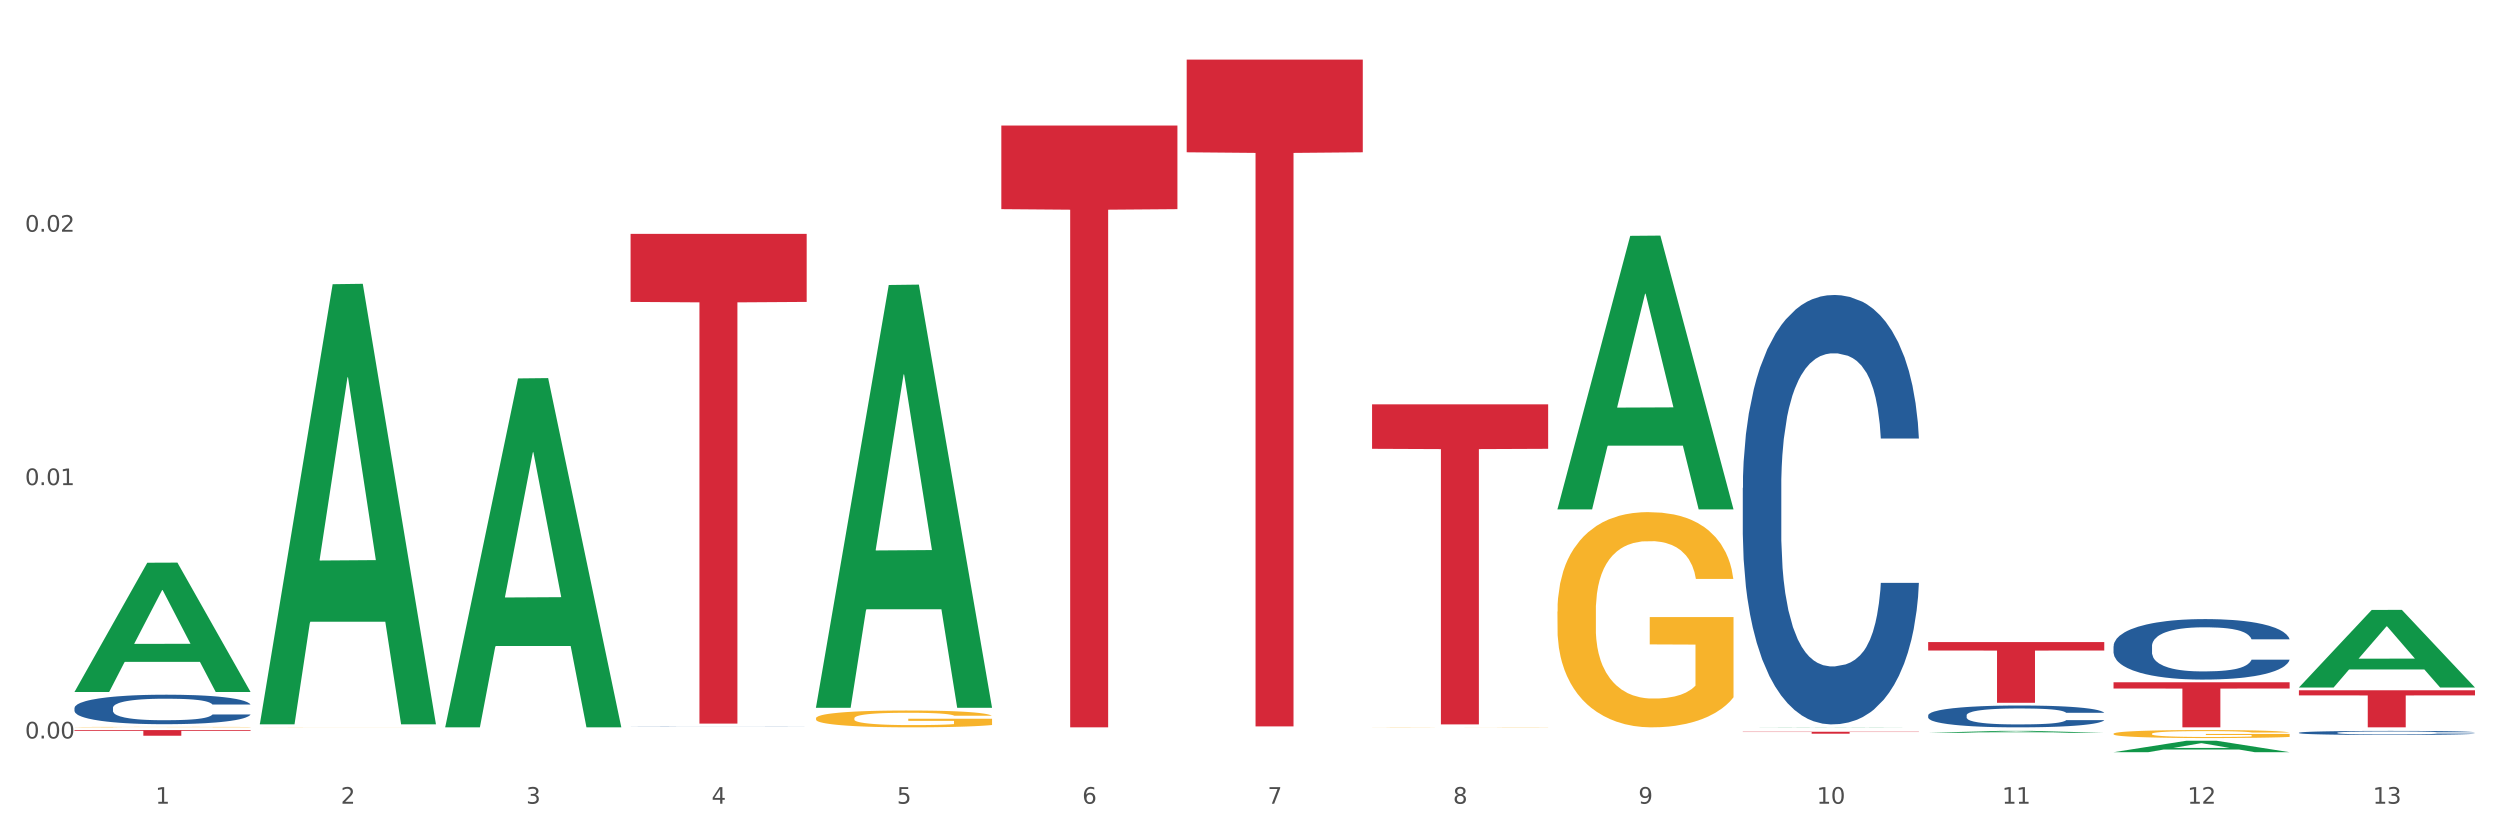 <?xml version="1.0" encoding="utf-8" standalone="no"?>
<!DOCTYPE svg PUBLIC "-//W3C//DTD SVG 1.1//EN"
  "http://www.w3.org/Graphics/SVG/1.1/DTD/svg11.dtd">
<svg xmlns:xlink="http://www.w3.org/1999/xlink" width="1080pt" height="360pt" viewBox="0 0 1080 360" xmlns="http://www.w3.org/2000/svg" version="1.1">
 <rect x="0" y="0" width="1080" height="360" fill="#333333" stroke="none"/>
 <defs>
  <style type="text/css">*{stroke-linejoin: round; stroke-linecap: butt}</style>
 </defs>
 <g id="figure_1">
  <g id="patch_1">
   <path d="M 0 360 
L 1080 360 
L 1080 0 
L 0 0 
z
" style="fill: #ffffff; stroke: #ffffff; stroke-linejoin: miter"/>
  </g>
  <g id="axes_1">
   <g id="matplotlib.axis_1">
    <g id="xtick_1">
     <g id="text_1">
      <!-- 1 -->
      <g style="fill: #4d4d4d" transform="translate(67.159 347.204) scale(0.096 -0.096)">
       <defs>
        <path id="DejaVuSans-31" d="M 794 531 
L 1825 531 
L 1825 4091 
L 703 3866 
L 703 4441 
L 1819 4666 
L 2450 4666 
L 2450 531 
L 3481 531 
L 3481 0 
L 794 0 
L 794 531 
z
" transform="scale(0.016)"/>
       </defs>
       <use xlink:href="#DejaVuSans-31"/>
      </g>
     </g>
    </g>
    <g id="xtick_2">
     <g id="text_2">
      <!-- 2 -->
      <g style="fill: #4d4d4d" transform="translate(147.238 347.204) scale(0.096 -0.096)">
       <defs>
        <path id="DejaVuSans-32" d="M 1228 531 
L 3431 531 
L 3431 0 
L 469 0 
L 469 531 
Q 828 903 1448 1529 
Q 2069 2156 2228 2338 
Q 2531 2678 2651 2914 
Q 2772 3150 2772 3378 
Q 2772 3750 2511 3984 
Q 2250 4219 1831 4219 
Q 1534 4219 1204 4116 
Q 875 4013 500 3803 
L 500 4441 
Q 881 4594 1212 4672 
Q 1544 4750 1819 4750 
Q 2544 4750 2975 4387 
Q 3406 4025 3406 3419 
Q 3406 3131 3298 2873 
Q 3191 2616 2906 2266 
Q 2828 2175 2409 1742 
Q 1991 1309 1228 531 
z
" transform="scale(0.016)"/>
       </defs>
       <use xlink:href="#DejaVuSans-32"/>
      </g>
     </g>
    </g>
    <g id="xtick_3">
     <g id="text_3">
      <!-- 3 -->
      <g style="fill: #4d4d4d" transform="translate(227.317 347.204) scale(0.096 -0.096)">
       <defs>
        <path id="DejaVuSans-33" d="M 2597 2516 
Q 3050 2419 3304 2112 
Q 3559 1806 3559 1356 
Q 3559 666 3084 287 
Q 2609 -91 1734 -91 
Q 1441 -91 1130 -33 
Q 819 25 488 141 
L 488 750 
Q 750 597 1062 519 
Q 1375 441 1716 441 
Q 2309 441 2620 675 
Q 2931 909 2931 1356 
Q 2931 1769 2642 2001 
Q 2353 2234 1838 2234 
L 1294 2234 
L 1294 2753 
L 1863 2753 
Q 2328 2753 2575 2939 
Q 2822 3125 2822 3475 
Q 2822 3834 2567 4026 
Q 2313 4219 1838 4219 
Q 1578 4219 1281 4162 
Q 984 4106 628 3988 
L 628 4550 
Q 988 4650 1302 4700 
Q 1616 4750 1894 4750 
Q 2613 4750 3031 4423 
Q 3450 4097 3450 3541 
Q 3450 3153 3228 2886 
Q 3006 2619 2597 2516 
z
" transform="scale(0.016)"/>
       </defs>
       <use xlink:href="#DejaVuSans-33"/>
      </g>
     </g>
    </g>
    <g id="xtick_4">
     <g id="text_4">
      <!-- 4 -->
      <g style="fill: #4d4d4d" transform="translate(307.396 347.204) scale(0.096 -0.096)">
       <defs>
        <path id="DejaVuSans-34" d="M 2419 4116 
L 825 1625 
L 2419 1625 
L 2419 4116 
z
M 2253 4666 
L 3047 4666 
L 3047 1625 
L 3713 1625 
L 3713 1100 
L 3047 1100 
L 3047 0 
L 2419 0 
L 2419 1100 
L 313 1100 
L 313 1709 
L 2253 4666 
z
" transform="scale(0.016)"/>
       </defs>
       <use xlink:href="#DejaVuSans-34"/>
      </g>
     </g>
    </g>
    <g id="xtick_5">
     <g id="text_5">
      <!-- 5 -->
      <g style="fill: #4d4d4d" transform="translate(387.475 347.204) scale(0.096 -0.096)">
       <defs>
        <path id="DejaVuSans-35" d="M 691 4666 
L 3169 4666 
L 3169 4134 
L 1269 4134 
L 1269 2991 
Q 1406 3038 1543 3061 
Q 1681 3084 1819 3084 
Q 2600 3084 3056 2656 
Q 3513 2228 3513 1497 
Q 3513 744 3044 326 
Q 2575 -91 1722 -91 
Q 1428 -91 1123 -41 
Q 819 9 494 109 
L 494 744 
Q 775 591 1075 516 
Q 1375 441 1709 441 
Q 2250 441 2565 725 
Q 2881 1009 2881 1497 
Q 2881 1984 2565 2268 
Q 2250 2553 1709 2553 
Q 1456 2553 1204 2497 
Q 953 2441 691 2322 
L 691 4666 
z
" transform="scale(0.016)"/>
       </defs>
       <use xlink:href="#DejaVuSans-35"/>
      </g>
     </g>
    </g>
    <g id="xtick_6">
     <g id="text_6">
      <!-- 6 -->
      <g style="fill: #4d4d4d" transform="translate(467.554 347.204) scale(0.096 -0.096)">
       <defs>
        <path id="DejaVuSans-36" d="M 2113 2584 
Q 1688 2584 1439 2293 
Q 1191 2003 1191 1497 
Q 1191 994 1439 701 
Q 1688 409 2113 409 
Q 2538 409 2786 701 
Q 3034 994 3034 1497 
Q 3034 2003 2786 2293 
Q 2538 2584 2113 2584 
z
M 3366 4563 
L 3366 3988 
Q 3128 4100 2886 4159 
Q 2644 4219 2406 4219 
Q 1781 4219 1451 3797 
Q 1122 3375 1075 2522 
Q 1259 2794 1537 2939 
Q 1816 3084 2150 3084 
Q 2853 3084 3261 2657 
Q 3669 2231 3669 1497 
Q 3669 778 3244 343 
Q 2819 -91 2113 -91 
Q 1303 -91 875 529 
Q 447 1150 447 2328 
Q 447 3434 972 4092 
Q 1497 4750 2381 4750 
Q 2619 4750 2861 4703 
Q 3103 4656 3366 4563 
z
" transform="scale(0.016)"/>
       </defs>
       <use xlink:href="#DejaVuSans-36"/>
      </g>
     </g>
    </g>
    <g id="xtick_7">
     <g id="text_7">
      <!-- 7 -->
      <g style="fill: #4d4d4d" transform="translate(547.634 347.204) scale(0.096 -0.096)">
       <defs>
        <path id="DejaVuSans-37" d="M 525 4666 
L 3525 4666 
L 3525 4397 
L 1831 0 
L 1172 0 
L 2766 4134 
L 525 4134 
L 525 4666 
z
" transform="scale(0.016)"/>
       </defs>
       <use xlink:href="#DejaVuSans-37"/>
      </g>
     </g>
    </g>
    <g id="xtick_8">
     <g id="text_8">
      <!-- 8 -->
      <g style="fill: #4d4d4d" transform="translate(627.713 347.204) scale(0.096 -0.096)">
       <defs>
        <path id="DejaVuSans-38" d="M 2034 2216 
Q 1584 2216 1326 1975 
Q 1069 1734 1069 1313 
Q 1069 891 1326 650 
Q 1584 409 2034 409 
Q 2484 409 2743 651 
Q 3003 894 3003 1313 
Q 3003 1734 2745 1975 
Q 2488 2216 2034 2216 
z
M 1403 2484 
Q 997 2584 770 2862 
Q 544 3141 544 3541 
Q 544 4100 942 4425 
Q 1341 4750 2034 4750 
Q 2731 4750 3128 4425 
Q 3525 4100 3525 3541 
Q 3525 3141 3298 2862 
Q 3072 2584 2669 2484 
Q 3125 2378 3379 2068 
Q 3634 1759 3634 1313 
Q 3634 634 3220 271 
Q 2806 -91 2034 -91 
Q 1263 -91 848 271 
Q 434 634 434 1313 
Q 434 1759 690 2068 
Q 947 2378 1403 2484 
z
M 1172 3481 
Q 1172 3119 1398 2916 
Q 1625 2713 2034 2713 
Q 2441 2713 2670 2916 
Q 2900 3119 2900 3481 
Q 2900 3844 2670 4047 
Q 2441 4250 2034 4250 
Q 1625 4250 1398 4047 
Q 1172 3844 1172 3481 
z
" transform="scale(0.016)"/>
       </defs>
       <use xlink:href="#DejaVuSans-38"/>
      </g>
     </g>
    </g>
    <g id="xtick_9">
     <g id="text_9">
      <!-- 9 -->
      <g style="fill: #4d4d4d" transform="translate(707.792 347.204) scale(0.096 -0.096)">
       <defs>
        <path id="DejaVuSans-39" d="M 703 97 
L 703 672 
Q 941 559 1184 500 
Q 1428 441 1663 441 
Q 2288 441 2617 861 
Q 2947 1281 2994 2138 
Q 2813 1869 2534 1725 
Q 2256 1581 1919 1581 
Q 1219 1581 811 2004 
Q 403 2428 403 3163 
Q 403 3881 828 4315 
Q 1253 4750 1959 4750 
Q 2769 4750 3195 4129 
Q 3622 3509 3622 2328 
Q 3622 1225 3098 567 
Q 2575 -91 1691 -91 
Q 1453 -91 1209 -44 
Q 966 3 703 97 
z
M 1959 2075 
Q 2384 2075 2632 2365 
Q 2881 2656 2881 3163 
Q 2881 3666 2632 3958 
Q 2384 4250 1959 4250 
Q 1534 4250 1286 3958 
Q 1038 3666 1038 3163 
Q 1038 2656 1286 2365 
Q 1534 2075 1959 2075 
z
" transform="scale(0.016)"/>
       </defs>
       <use xlink:href="#DejaVuSans-39"/>
      </g>
     </g>
    </g>
    <g id="xtick_10">
     <g id="text_10">
      <!-- 10 -->
      <g style="fill: #4d4d4d" transform="translate(784.817 347.204) scale(0.096 -0.096)">
       <defs>
        <path id="DejaVuSans-30" d="M 2034 4250 
Q 1547 4250 1301 3770 
Q 1056 3291 1056 2328 
Q 1056 1369 1301 889 
Q 1547 409 2034 409 
Q 2525 409 2770 889 
Q 3016 1369 3016 2328 
Q 3016 3291 2770 3770 
Q 2525 4250 2034 4250 
z
M 2034 4750 
Q 2819 4750 3233 4129 
Q 3647 3509 3647 2328 
Q 3647 1150 3233 529 
Q 2819 -91 2034 -91 
Q 1250 -91 836 529 
Q 422 1150 422 2328 
Q 422 3509 836 4129 
Q 1250 4750 2034 4750 
z
" transform="scale(0.016)"/>
       </defs>
       <use xlink:href="#DejaVuSans-31"/>
       <use xlink:href="#DejaVuSans-30" transform="translate(63.623 0)"/>
      </g>
     </g>
    </g>
    <g id="xtick_11">
     <g id="text_11">
      <!-- 11 -->
      <g style="fill: #4d4d4d" transform="translate(864.896 347.204) scale(0.096 -0.096)">
       <use xlink:href="#DejaVuSans-31"/>
       <use xlink:href="#DejaVuSans-31" transform="translate(63.623 0)"/>
      </g>
     </g>
    </g>
    <g id="xtick_12">
     <g id="text_12">
      <!-- 12 -->
      <g style="fill: #4d4d4d" transform="translate(944.975 347.204) scale(0.096 -0.096)">
       <use xlink:href="#DejaVuSans-31"/>
       <use xlink:href="#DejaVuSans-32" transform="translate(63.623 0)"/>
      </g>
     </g>
    </g>
    <g id="xtick_13">
     <g id="text_13">
      <!-- 13 -->
      <g style="fill: #4d4d4d" transform="translate(1025.054 347.204) scale(0.096 -0.096)">
       <use xlink:href="#DejaVuSans-31"/>
       <use xlink:href="#DejaVuSans-33" transform="translate(63.623 0)"/>
      </g>
     </g>
    </g>
    <g id="xtick_14"/>
    <g id="xtick_15"/>
    <g id="xtick_16"/>
    <g id="xtick_17"/>
    <g id="xtick_18"/>
    <g id="xtick_19"/>
    <g id="xtick_20"/>
    <g id="xtick_21"/>
    <g id="xtick_22"/>
    <g id="xtick_23"/>
    <g id="xtick_24"/>
    <g id="xtick_25"/>
   </g>
   <g id="matplotlib.axis_2">
    <g id="ytick_1">
     <g id="text_14">
      <!-- 0.00 -->
      <g style="fill: #4d4d4d" transform="translate(10.8 319.025) scale(0.096 -0.096)">
       <defs>
        <path id="DejaVuSans-2e" d="M 684 794 
L 1344 794 
L 1344 0 
L 684 0 
L 684 794 
z
" transform="scale(0.016)"/>
       </defs>
       <use xlink:href="#DejaVuSans-30"/>
       <use xlink:href="#DejaVuSans-2e" transform="translate(63.623 0)"/>
       <use xlink:href="#DejaVuSans-30" transform="translate(95.41 0)"/>
       <use xlink:href="#DejaVuSans-30" transform="translate(159.033 0)"/>
      </g>
     </g>
    </g>
    <g id="ytick_2">
     <g id="text_15">
      <!-- 0.01 -->
      <g style="fill: #4d4d4d" transform="translate(10.8 209.564) scale(0.096 -0.096)">
       <use xlink:href="#DejaVuSans-30"/>
       <use xlink:href="#DejaVuSans-2e" transform="translate(63.623 0)"/>
       <use xlink:href="#DejaVuSans-30" transform="translate(95.41 0)"/>
       <use xlink:href="#DejaVuSans-31" transform="translate(159.033 0)"/>
      </g>
     </g>
    </g>
    <g id="ytick_3">
     <g id="text_16">
      <!-- 0.02 -->
      <g style="fill: #4d4d4d" transform="translate(10.8 100.104) scale(0.096 -0.096)">
       <use xlink:href="#DejaVuSans-30"/>
       <use xlink:href="#DejaVuSans-2e" transform="translate(63.623 0)"/>
       <use xlink:href="#DejaVuSans-30" transform="translate(95.41 0)"/>
       <use xlink:href="#DejaVuSans-32" transform="translate(159.033 0)"/>
      </g>
     </g>
    </g>
    <g id="ytick_4"/>
    <g id="ytick_5"/>
    <g id="ytick_6"/>
   </g>
   <g id="PolyCollection_1">
    <path d="M 32.175 298.846 
L 32.253 298.793 
L 63.625 243.099 
L 76.644 243.046 
L 108.25 298.951 
L 93.192 298.951 
L 86.369 285.933 
L 53.978 285.933 
L 53.743 286.143 
L 47.155 298.951 
L 32.175 298.951 
L 32.175 298.846 
L 58.056 278.164 
L 82.291 278.111 
L 70.291 254.962 
L 70.134 254.857 
L 69.977 255.015 
L 57.978 278.111 
L 58.056 278.164 
L 32.175 298.846 
z
" clip-path="url(#pe4ccf225f9)" style="fill: #109648"/>
    <path d="M 592.729 314.132 
L 592.819 314.132 
L 592.819 314.129 
L 592.999 314.127 
L 593.897 314.121 
L 595.244 314.115 
L 596.232 314.113 
L 597.22 314.111 
L 598.388 314.108 
L 599.825 314.106 
L 602.429 314.103 
L 604.046 314.101 
L 606.022 314.099 
L 609.615 314.097 
L 612.219 314.095 
L 614.914 314.094 
L 619.315 314.092 
L 622.189 314.092 
L 625.243 314.091 
L 628.925 314.091 
L 631.71 314.091 
L 637.817 314.091 
L 643.027 314.092 
L 645.542 314.092 
L 648.775 314.093 
L 650.482 314.094 
L 653.266 314.095 
L 656.14 314.097 
L 658.116 314.098 
L 661.08 314.101 
L 663.325 314.104 
L 665.391 314.108 
L 666.469 314.11 
L 667.277 314.112 
L 667.996 314.115 
L 668.714 314.119 
L 652.547 314.119 
L 651.919 314.116 
L 650.931 314.113 
L 649.494 314.11 
L 648.236 314.109 
L 646.08 314.107 
L 644.105 314.105 
L 642.039 314.104 
L 639.524 314.104 
L 637.548 314.103 
L 634.764 314.103 
L 629.285 314.103 
L 625.602 314.104 
L 623.087 314.104 
L 621.471 314.105 
L 620.033 314.106 
L 618.417 314.107 
L 616.531 314.109 
L 615.183 314.11 
L 613.836 314.112 
L 612.758 314.114 
L 611.77 314.117 
L 610.962 314.119 
L 610.333 314.122 
L 609.794 314.125 
L 609.345 314.13 
L 609.345 314.141 
L 609.525 314.144 
L 609.974 314.147 
L 610.513 314.15 
L 611.411 314.153 
L 612.219 314.155 
L 613.746 314.158 
L 615.453 314.16 
L 616.8 314.162 
L 618.147 314.163 
L 620.483 314.165 
L 623.087 314.166 
L 625.333 314.167 
L 628.386 314.168 
L 630.452 314.168 
L 632.249 314.168 
L 636.65 314.168 
L 639.793 314.168 
L 643.296 314.168 
L 645.991 314.167 
L 648.236 314.166 
L 650.751 314.164 
L 652.368 314.163 
L 652.368 314.146 
L 632.608 314.146 
L 632.608 314.135 
L 668.804 314.135 
L 668.804 314.168 
L 667.277 314.17 
L 665.571 314.171 
L 663.774 314.173 
L 661.08 314.174 
L 657.847 314.176 
L 654.972 314.177 
L 651.919 314.178 
L 648.326 314.179 
L 643.655 314.18 
L 640.781 314.18 
L 637.189 314.18 
L 632.967 314.18 
L 629.285 314.18 
L 625.692 314.18 
L 621.92 314.179 
L 618.237 314.178 
L 615.453 314.177 
L 612.668 314.176 
L 609.705 314.174 
L 607.369 314.172 
L 605.573 314.171 
L 603.597 314.169 
L 601.441 314.167 
L 599.825 314.164 
L 598.388 314.162 
L 596.861 314.159 
L 595.783 314.157 
L 594.705 314.153 
L 594.076 314.151 
L 593.358 314.147 
L 592.819 314.142 
L 592.729 314.132 
z
" clip-path="url(#pe4ccf225f9)" style="fill: #f7b32b"/>
    <path d="M 913.046 316.979 
L 913.135 316.975 
L 913.135 316.862 
L 913.315 316.763 
L 914.213 316.526 
L 915.561 316.33 
L 916.549 316.226 
L 917.537 316.14 
L 918.704 316.055 
L 920.141 315.966 
L 922.746 315.836 
L 924.363 315.77 
L 926.339 315.7 
L 929.931 315.599 
L 932.536 315.542 
L 935.231 315.495 
L 939.632 315.438 
L 942.506 315.412 
L 945.559 315.393 
L 949.242 315.381 
L 952.026 315.378 
L 958.134 315.387 
L 963.343 315.415 
L 965.858 315.438 
L 969.092 315.476 
L 970.798 315.501 
L 973.582 315.552 
L 976.457 315.618 
L 978.433 315.675 
L 981.397 315.783 
L 983.642 315.89 
L 985.708 316.023 
L 986.786 316.115 
L 987.594 316.2 
L 988.312 316.298 
L 989.031 316.453 
L 972.864 316.453 
L 972.235 316.343 
L 971.247 316.238 
L 969.81 316.137 
L 968.553 316.074 
L 966.397 315.995 
L 964.421 315.944 
L 962.355 315.906 
L 959.84 315.874 
L 957.864 315.858 
L 955.08 315.846 
L 949.601 315.849 
L 945.919 315.874 
L 943.404 315.906 
L 941.787 315.934 
L 940.35 315.966 
L 938.733 316.01 
L 936.847 316.077 
L 935.5 316.137 
L 934.153 316.213 
L 933.075 316.289 
L 932.087 316.377 
L 931.279 316.472 
L 930.65 316.57 
L 930.111 316.691 
L 929.662 316.89 
L 929.662 317.324 
L 929.841 317.422 
L 930.291 317.551 
L 930.829 317.649 
L 931.728 317.767 
L 932.536 317.846 
L 934.063 317.96 
L 935.769 318.054 
L 937.117 318.115 
L 938.464 318.165 
L 940.799 318.235 
L 943.404 318.292 
L 945.649 318.327 
L 948.703 318.358 
L 950.769 318.371 
L 952.565 318.377 
L 956.966 318.377 
L 960.11 318.368 
L 963.613 318.346 
L 966.307 318.317 
L 968.553 318.282 
L 971.068 318.225 
L 972.684 318.172 
L 972.684 317.51 
L 952.925 317.507 
L 952.925 317.067 
L 989.121 317.067 
L 989.121 318.358 
L 987.594 318.425 
L 985.887 318.485 
L 984.091 318.539 
L 981.397 318.605 
L 978.163 318.668 
L 975.289 318.713 
L 972.235 318.751 
L 968.643 318.785 
L 963.972 318.817 
L 961.098 318.83 
L 957.505 318.839 
L 953.284 318.842 
L 949.601 318.836 
L 946.009 318.82 
L 942.236 318.792 
L 938.554 318.751 
L 935.769 318.709 
L 932.985 318.659 
L 930.021 318.592 
L 927.686 318.529 
L 925.89 318.472 
L 923.914 318.399 
L 921.758 318.304 
L 920.141 318.219 
L 918.704 318.13 
L 917.177 318.017 
L 916.099 317.918 
L 915.022 317.795 
L 914.393 317.703 
L 913.674 317.561 
L 913.135 317.362 
L 913.046 316.979 
z
" clip-path="url(#pe4ccf225f9)" style="fill: #f7b32b"/>
    <path d="M 993.125 298.186 
L 1069.2 298.186 
L 1069.2 300.414 
L 1039.275 300.429 
L 1039.275 314.219 
L 1022.87 314.219 
L 1022.87 300.429 
L 993.125 300.414 
L 993.125 298.201 
L 993.125 298.186 
z
" clip-path="url(#pe4ccf225f9)" style="fill: #d62839"/>
    <path d="M 913.046 294.739 
L 989.121 294.739 
L 989.121 297.446 
L 959.196 297.465 
L 959.196 314.219 
L 942.791 314.219 
L 942.791 297.465 
L 913.046 297.446 
L 913.046 294.758 
L 913.046 294.739 
z
" clip-path="url(#pe4ccf225f9)" style="fill: #d62839"/>
    <path d="M 832.967 277.377 
L 909.042 277.377 
L 909.042 281.024 
L 879.116 281.049 
L 879.116 303.62 
L 862.712 303.62 
L 862.712 281.049 
L 832.967 281.024 
L 832.967 277.402 
L 832.967 277.377 
z
" clip-path="url(#pe4ccf225f9)" style="fill: #d62839"/>
    <path d="M 752.887 316.116 
L 828.963 316.116 
L 828.963 316.234 
L 799.037 316.234 
L 799.037 316.96 
L 782.632 316.96 
L 782.632 316.234 
L 752.887 316.234 
L 752.887 316.117 
L 752.887 316.116 
z
" clip-path="url(#pe4ccf225f9)" style="fill: #d62839"/>
    <path d="M 592.729 174.672 
L 668.804 174.672 
L 668.804 193.885 
L 638.879 194.015 
L 638.879 312.932 
L 622.474 312.932 
L 622.474 194.015 
L 592.729 193.885 
L 592.729 174.801 
L 592.729 174.672 
z
" clip-path="url(#pe4ccf225f9)" style="fill: #d62839"/>
    <path d="M 512.65 25.759 
L 588.725 25.759 
L 588.725 65.788 
L 558.8 66.059 
L 558.8 313.806 
L 542.395 313.806 
L 542.395 66.059 
L 512.65 65.788 
L 512.65 26.03 
L 512.65 25.759 
z
" clip-path="url(#pe4ccf225f9)" style="fill: #d62839"/>
    <path d="M 352.492 310.301 
L 352.581 310.294 
L 352.581 310.055 
L 352.761 309.849 
L 353.659 309.35 
L 355.006 308.937 
L 355.994 308.718 
L 356.982 308.538 
L 358.15 308.358 
L 359.587 308.172 
L 362.192 307.899 
L 363.809 307.76 
L 365.785 307.613 
L 369.377 307.401 
L 371.982 307.281 
L 374.676 307.181 
L 379.078 307.061 
L 381.952 307.008 
L 385.005 306.968 
L 388.688 306.942 
L 391.472 306.935 
L 397.58 306.955 
L 402.789 307.015 
L 405.304 307.061 
L 408.538 307.141 
L 410.244 307.194 
L 413.028 307.301 
L 415.903 307.44 
L 417.879 307.56 
L 420.843 307.786 
L 423.088 308.013 
L 425.154 308.292 
L 426.232 308.485 
L 427.04 308.664 
L 427.758 308.871 
L 428.477 309.197 
L 412.31 309.197 
L 411.681 308.964 
L 410.693 308.744 
L 409.256 308.531 
L 407.999 308.398 
L 405.843 308.232 
L 403.867 308.126 
L 401.801 308.046 
L 399.286 307.979 
L 397.31 307.946 
L 394.526 307.919 
L 389.047 307.926 
L 385.365 307.979 
L 382.85 308.046 
L 381.233 308.106 
L 379.796 308.172 
L 378.179 308.265 
L 376.293 308.405 
L 374.946 308.531 
L 373.599 308.691 
L 372.521 308.851 
L 371.533 309.037 
L 370.724 309.237 
L 370.096 309.443 
L 369.557 309.696 
L 369.108 310.115 
L 369.108 311.026 
L 369.287 311.232 
L 369.737 311.505 
L 370.275 311.711 
L 371.174 311.957 
L 371.982 312.124 
L 373.509 312.363 
L 375.215 312.563 
L 376.563 312.689 
L 377.91 312.795 
L 380.245 312.942 
L 382.85 313.062 
L 385.095 313.135 
L 388.149 313.201 
L 390.215 313.228 
L 392.011 313.241 
L 396.412 313.241 
L 399.556 313.221 
L 403.059 313.175 
L 405.753 313.115 
L 407.999 313.042 
L 410.514 312.922 
L 412.13 312.809 
L 412.13 311.418 
L 392.37 311.412 
L 392.37 310.487 
L 428.567 310.487 
L 428.567 313.201 
L 427.04 313.341 
L 425.333 313.467 
L 423.537 313.58 
L 420.843 313.72 
L 417.609 313.853 
L 414.735 313.946 
L 411.681 314.026 
L 408.088 314.099 
L 403.418 314.166 
L 400.544 314.192 
L 396.951 314.212 
L 392.73 314.219 
L 389.047 314.206 
L 385.455 314.172 
L 381.682 314.113 
L 378 314.026 
L 375.215 313.94 
L 372.431 313.833 
L 369.467 313.694 
L 367.132 313.56 
L 365.335 313.441 
L 363.359 313.288 
L 361.204 313.088 
L 359.587 312.909 
L 358.15 312.722 
L 356.623 312.483 
L 355.545 312.277 
L 354.468 312.017 
L 353.839 311.824 
L 353.12 311.525 
L 352.581 311.106 
L 352.492 310.301 
z
" clip-path="url(#pe4ccf225f9)" style="fill: #f7b32b"/>
    <path d="M 432.571 54.219 
L 508.646 54.219 
L 508.646 90.351 
L 478.721 90.595 
L 478.721 314.219 
L 462.316 314.219 
L 462.316 90.595 
L 432.571 90.351 
L 432.571 54.464 
L 432.571 54.219 
z
" clip-path="url(#pe4ccf225f9)" style="fill: #d62839"/>
    <path d="M 32.175 315.378 
L 108.25 315.378 
L 108.25 315.721 
L 78.325 315.723 
L 78.325 317.847 
L 61.92 317.847 
L 61.92 315.723 
L 32.175 315.721 
L 32.175 315.38 
L 32.175 315.378 
z
" clip-path="url(#pe4ccf225f9)" style="fill: #d62839"/>
    <path d="M 32.175 305.837 
L 32.265 305.826 
L 32.265 305.5 
L 32.535 305.057 
L 33.524 304.242 
L 34.783 303.625 
L 36.941 302.903 
L 38.11 302.601 
L 39.639 302.263 
L 42.786 301.716 
L 46.383 301.25 
L 48.901 300.994 
L 50.789 300.831 
L 55.016 300.54 
L 57.443 300.412 
L 59.961 300.307 
L 62.119 300.237 
L 65.716 300.156 
L 68.594 300.121 
L 71.921 300.109 
L 74.709 300.121 
L 78.396 300.167 
L 83.791 300.307 
L 85.859 300.389 
L 88.647 300.528 
L 91.524 300.715 
L 93.862 300.901 
L 96.56 301.169 
L 99.348 301.518 
L 102.045 301.96 
L 103.934 302.368 
L 105.463 302.799 
L 106.811 303.323 
L 107.801 303.893 
L 108.25 304.37 
L 91.794 304.37 
L 91.345 303.94 
L 90.445 303.474 
L 89.546 303.16 
L 88.557 302.903 
L 87.028 302.612 
L 85.679 302.426 
L 83.431 302.205 
L 81.363 302.065 
L 79.655 301.984 
L 77.586 301.914 
L 73.18 301.844 
L 70.033 301.844 
L 68.054 301.867 
L 65.627 301.926 
L 63.558 302.007 
L 61.13 302.147 
L 59.242 302.298 
L 57.354 302.496 
L 56.274 302.636 
L 54.656 302.892 
L 53.577 303.101 
L 52.138 303.462 
L 51.329 303.718 
L 49.89 304.382 
L 49.26 304.871 
L 48.991 305.209 
L 48.811 305.581 
L 48.811 307.398 
L 49.35 308.213 
L 49.8 308.562 
L 50.519 308.958 
L 51.868 309.47 
L 53.847 309.971 
L 55.915 310.331 
L 57.623 310.553 
L 59.242 310.716 
L 60.861 310.844 
L 62.839 310.96 
L 64.457 311.03 
L 66.885 311.1 
L 69.763 311.135 
L 72.011 311.135 
L 76.597 311.077 
L 78.665 311.018 
L 80.644 310.937 
L 82.802 310.809 
L 84.51 310.669 
L 85.5 310.564 
L 87.118 310.343 
L 88.377 310.11 
L 89.456 309.842 
L 90.176 309.61 
L 90.985 309.26 
L 91.614 308.864 
L 91.794 308.655 
L 108.25 308.655 
L 107.89 309.074 
L 107.261 309.482 
L 106.002 310.029 
L 105.013 310.343 
L 103.484 310.727 
L 101.866 311.053 
L 99.618 311.414 
L 97.549 311.682 
L 95.391 311.915 
L 93.053 312.124 
L 88.827 312.415 
L 87.298 312.497 
L 84.061 312.637 
L 81.543 312.718 
L 77.856 312.8 
L 74.079 312.846 
L 70.123 312.858 
L 66.616 312.835 
L 62.749 312.765 
L 60.321 312.695 
L 57.623 312.59 
L 54.476 312.427 
L 51.509 312.229 
L 48.721 311.996 
L 46.113 311.729 
L 43.685 311.426 
L 40.538 310.925 
L 38.2 310.436 
L 36.491 309.982 
L 35.322 309.598 
L 34.153 309.109 
L 33.524 308.771 
L 32.535 307.956 
L 32.175 307.2 
L 32.175 305.837 
z
" clip-path="url(#pe4ccf225f9)" style="fill: #255c99"/>
    <path d="M 32.175 314.11 
L 32.265 314.11 
L 32.265 314.103 
L 32.444 314.097 
L 33.343 314.084 
L 34.69 314.072 
L 35.678 314.066 
L 36.666 314.061 
L 37.833 314.056 
L 39.271 314.051 
L 41.875 314.043 
L 43.492 314.039 
L 45.468 314.035 
L 49.061 314.029 
L 51.665 314.026 
L 54.36 314.023 
L 58.761 314.02 
L 61.635 314.018 
L 64.689 314.017 
L 68.371 314.017 
L 71.156 314.016 
L 77.263 314.017 
L 82.473 314.019 
L 84.988 314.02 
L 88.221 314.022 
L 89.927 314.024 
L 92.712 314.027 
L 95.586 314.03 
L 97.562 314.034 
L 100.526 314.04 
L 102.771 314.046 
L 104.837 314.054 
L 105.915 314.059 
L 106.723 314.064 
L 107.442 314.07 
L 108.16 314.079 
L 91.993 314.079 
L 91.365 314.073 
L 90.377 314.067 
L 88.939 314.061 
L 87.682 314.057 
L 85.526 314.052 
L 83.55 314.05 
L 81.485 314.047 
L 78.97 314.045 
L 76.994 314.045 
L 74.209 314.044 
L 68.731 314.044 
L 65.048 314.045 
L 62.533 314.047 
L 60.917 314.049 
L 59.479 314.051 
L 57.863 314.053 
L 55.977 314.057 
L 54.629 314.061 
L 53.282 314.065 
L 52.204 314.07 
L 51.216 314.075 
L 50.408 314.08 
L 49.779 314.086 
L 49.24 314.093 
L 48.791 314.105 
L 48.791 314.13 
L 48.971 314.136 
L 49.42 314.144 
L 49.959 314.149 
L 50.857 314.156 
L 51.665 314.161 
L 53.192 314.167 
L 54.899 314.173 
L 56.246 314.176 
L 57.593 314.179 
L 59.929 314.184 
L 62.533 314.187 
L 64.779 314.189 
L 67.832 314.191 
L 69.898 314.191 
L 71.695 314.192 
L 76.096 314.192 
L 79.239 314.191 
L 82.742 314.19 
L 85.437 314.188 
L 87.682 314.186 
L 90.197 314.183 
L 91.814 314.18 
L 91.814 314.141 
L 72.054 314.141 
L 72.054 314.115 
L 108.25 314.115 
L 108.25 314.191 
L 106.723 314.195 
L 105.017 314.198 
L 103.22 314.201 
L 100.526 314.205 
L 97.292 314.209 
L 94.418 314.211 
L 91.365 314.214 
L 87.772 314.216 
L 83.101 314.218 
L 80.227 314.218 
L 76.635 314.219 
L 72.413 314.219 
L 68.731 314.219 
L 65.138 314.218 
L 61.366 314.216 
L 57.683 314.214 
L 54.899 314.211 
L 52.114 314.208 
L 49.15 314.204 
L 46.815 314.201 
L 45.019 314.197 
L 43.043 314.193 
L 40.887 314.188 
L 39.271 314.183 
L 37.833 314.177 
L 36.307 314.171 
L 35.229 314.165 
L 34.151 314.158 
L 33.522 314.152 
L 32.804 314.144 
L 32.265 314.132 
L 32.175 314.11 
z
" clip-path="url(#pe4ccf225f9)" style="fill: #f7b32b"/>
    <path d="M 272.412 313.793 
L 272.502 313.793 
L 272.502 313.79 
L 272.772 313.787 
L 273.761 313.781 
L 275.02 313.777 
L 277.178 313.772 
L 278.347 313.769 
L 279.876 313.767 
L 283.023 313.763 
L 286.62 313.76 
L 289.138 313.758 
L 291.027 313.756 
L 295.253 313.754 
L 297.681 313.753 
L 300.199 313.753 
L 302.357 313.752 
L 305.954 313.752 
L 308.831 313.751 
L 312.159 313.751 
L 314.946 313.751 
L 318.633 313.752 
L 324.028 313.753 
L 326.097 313.753 
L 328.884 313.754 
L 331.762 313.756 
L 334.1 313.757 
L 336.798 313.759 
L 339.585 313.761 
L 342.283 313.765 
L 344.171 313.768 
L 345.7 313.771 
L 347.049 313.775 
L 348.038 313.779 
L 348.488 313.782 
L 332.032 313.782 
L 331.582 313.779 
L 330.683 313.776 
L 329.784 313.773 
L 328.794 313.772 
L 327.266 313.769 
L 325.917 313.768 
L 323.669 313.766 
L 321.601 313.765 
L 319.892 313.765 
L 317.824 313.764 
L 313.418 313.764 
L 310.27 313.764 
L 308.292 313.764 
L 305.864 313.764 
L 303.796 313.765 
L 301.368 313.766 
L 299.479 313.767 
L 297.591 313.769 
L 296.512 313.77 
L 294.893 313.771 
L 293.814 313.773 
L 292.375 313.776 
L 291.566 313.777 
L 290.127 313.782 
L 289.498 313.786 
L 289.228 313.788 
L 289.048 313.791 
L 289.048 313.804 
L 289.588 313.81 
L 290.037 313.813 
L 290.757 313.815 
L 292.106 313.819 
L 294.084 313.823 
L 296.152 313.825 
L 297.861 313.827 
L 299.479 313.828 
L 301.098 313.829 
L 303.076 313.83 
L 304.695 313.831 
L 307.123 313.831 
L 310 313.831 
L 312.249 313.831 
L 316.835 313.831 
L 318.903 313.83 
L 320.881 313.83 
L 323.039 313.829 
L 324.748 313.828 
L 325.737 313.827 
L 327.356 313.826 
L 328.615 313.824 
L 329.694 313.822 
L 330.413 313.82 
L 331.222 313.818 
L 331.852 313.815 
L 332.032 313.813 
L 348.488 313.813 
L 348.128 313.816 
L 347.498 313.819 
L 346.24 313.823 
L 345.25 313.826 
L 343.722 313.828 
L 342.103 313.831 
L 339.855 313.833 
L 337.787 313.835 
L 335.629 313.837 
L 333.291 313.838 
L 329.064 313.841 
L 327.535 313.841 
L 324.298 313.842 
L 321.78 313.843 
L 318.094 313.843 
L 314.317 313.844 
L 310.36 313.844 
L 306.853 313.844 
L 302.986 313.843 
L 300.558 313.843 
L 297.861 313.842 
L 294.713 313.841 
L 291.746 313.839 
L 288.958 313.838 
L 286.351 313.836 
L 283.923 313.833 
L 280.775 313.83 
L 278.437 313.826 
L 276.729 313.823 
L 275.56 313.82 
L 274.391 313.817 
L 273.761 313.814 
L 272.772 313.808 
L 272.412 313.803 
L 272.412 313.793 
z
" clip-path="url(#pe4ccf225f9)" style="fill: #255c99"/>
    <path d="M 752.887 210.785 
L 752.977 210.616 
L 752.977 205.872 
L 753.247 199.434 
L 754.236 187.574 
L 755.495 178.594 
L 757.653 168.09 
L 758.822 163.685 
L 760.351 158.772 
L 763.498 150.809 
L 767.095 144.032 
L 769.613 140.304 
L 771.501 137.933 
L 775.728 133.697 
L 778.156 131.833 
L 780.674 130.308 
L 782.832 129.292 
L 786.429 128.106 
L 789.306 127.598 
L 792.633 127.428 
L 795.421 127.598 
L 799.108 128.275 
L 804.503 130.308 
L 806.572 131.494 
L 809.359 133.528 
L 812.237 136.238 
L 814.575 138.949 
L 817.273 142.846 
L 820.06 147.929 
L 822.758 154.367 
L 824.646 160.297 
L 826.175 166.565 
L 827.524 174.189 
L 828.513 182.491 
L 828.963 189.438 
L 812.507 189.438 
L 812.057 183.169 
L 811.158 176.392 
L 810.258 171.817 
L 809.269 168.09 
L 807.741 163.854 
L 806.392 161.144 
L 804.144 157.925 
L 802.075 155.892 
L 800.367 154.706 
L 798.299 153.689 
L 793.892 152.672 
L 790.745 152.672 
L 788.767 153.011 
L 786.339 153.858 
L 784.271 155.044 
L 781.843 157.077 
L 779.954 159.28 
L 778.066 162.16 
L 776.987 164.193 
L 775.368 167.921 
L 774.289 170.97 
L 772.85 176.222 
L 772.041 179.95 
L 770.602 189.607 
L 769.973 196.723 
L 769.703 201.636 
L 769.523 207.058 
L 769.523 233.488 
L 770.063 245.348 
L 770.512 250.43 
L 771.232 256.191 
L 772.581 263.645 
L 774.559 270.931 
L 776.627 276.183 
L 778.336 279.402 
L 779.954 281.774 
L 781.573 283.637 
L 783.551 285.332 
L 785.17 286.348 
L 787.598 287.365 
L 790.475 287.873 
L 792.723 287.873 
L 797.31 287.026 
L 799.378 286.179 
L 801.356 284.993 
L 803.514 283.129 
L 805.223 281.096 
L 806.212 279.571 
L 807.831 276.352 
L 809.089 272.964 
L 810.169 269.067 
L 810.888 265.678 
L 811.697 260.596 
L 812.327 254.835 
L 812.507 251.786 
L 828.963 251.786 
L 828.603 257.885 
L 827.973 263.815 
L 826.714 271.778 
L 825.725 276.352 
L 824.197 281.943 
L 822.578 286.687 
L 820.33 291.939 
L 818.262 295.836 
L 816.104 299.225 
L 813.765 302.274 
L 809.539 306.51 
L 808.01 307.696 
L 804.773 309.729 
L 802.255 310.915 
L 798.568 312.101 
L 794.792 312.778 
L 790.835 312.948 
L 787.328 312.609 
L 783.461 311.592 
L 781.033 310.576 
L 778.336 309.051 
L 775.188 306.679 
L 772.221 303.799 
L 769.433 300.41 
L 766.825 296.514 
L 764.398 292.109 
L 761.25 284.823 
L 758.912 277.708 
L 757.204 271.1 
L 756.035 265.509 
L 754.866 258.393 
L 754.236 253.48 
L 753.247 241.62 
L 752.887 230.608 
L 752.887 210.785 
z
" clip-path="url(#pe4ccf225f9)" style="fill: #255c99"/>
    <path d="M 832.967 309.02 
L 833.056 309.011 
L 833.056 308.77 
L 833.326 308.442 
L 834.315 307.839 
L 835.574 307.382 
L 837.732 306.847 
L 838.901 306.623 
L 840.43 306.373 
L 843.577 305.968 
L 847.174 305.623 
L 849.692 305.433 
L 851.581 305.313 
L 855.807 305.097 
L 858.235 305.002 
L 860.753 304.925 
L 862.911 304.873 
L 866.508 304.813 
L 869.385 304.787 
L 872.713 304.778 
L 875.5 304.787 
L 879.187 304.821 
L 884.583 304.925 
L 886.651 304.985 
L 889.438 305.089 
L 892.316 305.226 
L 894.654 305.364 
L 897.352 305.563 
L 900.139 305.821 
L 902.837 306.149 
L 904.725 306.451 
L 906.254 306.77 
L 907.603 307.158 
L 908.592 307.58 
L 909.042 307.934 
L 892.586 307.934 
L 892.136 307.615 
L 891.237 307.27 
L 890.338 307.037 
L 889.348 306.847 
L 887.82 306.632 
L 886.471 306.494 
L 884.223 306.33 
L 882.155 306.227 
L 880.446 306.166 
L 878.378 306.115 
L 873.972 306.063 
L 870.824 306.063 
L 868.846 306.08 
L 866.418 306.123 
L 864.35 306.183 
L 861.922 306.287 
L 860.033 306.399 
L 858.145 306.546 
L 857.066 306.649 
L 855.447 306.839 
L 854.368 306.994 
L 852.929 307.261 
L 852.12 307.451 
L 850.681 307.942 
L 850.052 308.304 
L 849.782 308.554 
L 849.602 308.83 
L 849.602 310.175 
L 850.142 310.779 
L 850.591 311.038 
L 851.311 311.331 
L 852.66 311.71 
L 854.638 312.081 
L 856.706 312.348 
L 858.415 312.512 
L 860.033 312.633 
L 861.652 312.727 
L 863.63 312.814 
L 865.249 312.865 
L 867.677 312.917 
L 870.554 312.943 
L 872.803 312.943 
L 877.389 312.9 
L 879.457 312.857 
L 881.435 312.796 
L 883.593 312.702 
L 885.302 312.598 
L 886.291 312.521 
L 887.91 312.357 
L 889.169 312.184 
L 890.248 311.986 
L 890.967 311.814 
L 891.776 311.555 
L 892.406 311.262 
L 892.586 311.107 
L 909.042 311.107 
L 908.682 311.417 
L 908.053 311.719 
L 906.794 312.124 
L 905.804 312.357 
L 904.276 312.641 
L 902.657 312.883 
L 900.409 313.15 
L 898.341 313.348 
L 896.183 313.521 
L 893.845 313.676 
L 889.618 313.891 
L 888.09 313.952 
L 884.852 314.055 
L 882.334 314.116 
L 878.648 314.176 
L 874.871 314.21 
L 870.914 314.219 
L 867.407 314.202 
L 863.54 314.15 
L 861.113 314.098 
L 858.415 314.021 
L 855.268 313.9 
L 852.3 313.753 
L 849.512 313.581 
L 846.905 313.383 
L 844.477 313.159 
L 841.329 312.788 
L 838.991 312.426 
L 837.283 312.089 
L 836.114 311.805 
L 834.945 311.443 
L 834.315 311.193 
L 833.326 310.589 
L 832.967 310.029 
L 832.967 309.02 
z
" clip-path="url(#pe4ccf225f9)" style="fill: #255c99"/>
    <path d="M 913.046 279.188 
L 913.136 279.164 
L 913.136 278.496 
L 913.405 277.589 
L 914.395 275.918 
L 915.653 274.653 
L 917.812 273.173 
L 918.981 272.553 
L 920.509 271.861 
L 923.657 270.739 
L 927.254 269.784 
L 929.771 269.259 
L 931.66 268.925 
L 935.886 268.328 
L 938.314 268.065 
L 940.832 267.851 
L 942.99 267.707 
L 946.587 267.54 
L 949.465 267.469 
L 952.792 267.445 
L 955.579 267.469 
L 959.266 267.564 
L 964.662 267.851 
L 966.73 268.018 
L 969.518 268.304 
L 972.395 268.686 
L 974.733 269.068 
L 977.431 269.617 
L 980.218 270.333 
L 982.916 271.24 
L 984.805 272.075 
L 986.333 272.959 
L 987.682 274.033 
L 988.671 275.202 
L 989.121 276.181 
L 972.665 276.181 
L 972.215 275.298 
L 971.316 274.343 
L 970.417 273.698 
L 969.428 273.173 
L 967.899 272.577 
L 966.55 272.195 
L 964.302 271.741 
L 962.234 271.455 
L 960.525 271.288 
L 958.457 271.145 
L 954.051 271.001 
L 950.903 271.001 
L 948.925 271.049 
L 946.497 271.168 
L 944.429 271.335 
L 942.001 271.622 
L 940.113 271.932 
L 938.224 272.338 
L 937.145 272.624 
L 935.527 273.149 
L 934.447 273.579 
L 933.009 274.319 
L 932.199 274.844 
L 930.761 276.205 
L 930.131 277.207 
L 929.861 277.899 
L 929.681 278.663 
L 929.681 282.387 
L 930.221 284.057 
L 930.671 284.773 
L 931.39 285.585 
L 932.739 286.635 
L 934.717 287.661 
L 936.785 288.401 
L 938.494 288.855 
L 940.113 289.189 
L 941.731 289.452 
L 943.71 289.69 
L 945.328 289.834 
L 947.756 289.977 
L 950.634 290.048 
L 952.882 290.048 
L 957.468 289.929 
L 959.536 289.81 
L 961.514 289.643 
L 963.673 289.38 
L 965.381 289.094 
L 966.37 288.879 
L 967.989 288.425 
L 969.248 287.948 
L 970.327 287.399 
L 971.046 286.922 
L 971.856 286.206 
L 972.485 285.394 
L 972.665 284.964 
L 989.121 284.964 
L 988.761 285.824 
L 988.132 286.659 
L 986.873 287.781 
L 985.884 288.425 
L 984.355 289.213 
L 982.736 289.881 
L 980.488 290.621 
L 978.42 291.17 
L 976.262 291.648 
L 973.924 292.077 
L 969.697 292.674 
L 968.169 292.841 
L 964.931 293.127 
L 962.414 293.294 
L 958.727 293.462 
L 954.95 293.557 
L 950.993 293.581 
L 947.486 293.533 
L 943.62 293.39 
L 941.192 293.247 
L 938.494 293.032 
L 935.347 292.698 
L 932.379 292.292 
L 929.592 291.815 
L 926.984 291.266 
L 924.556 290.645 
L 921.409 289.619 
L 919.071 288.616 
L 917.362 287.685 
L 916.193 286.898 
L 915.024 285.895 
L 914.395 285.203 
L 913.405 283.532 
L 913.046 281.981 
L 913.046 279.188 
z
" clip-path="url(#pe4ccf225f9)" style="fill: #255c99"/>
    <path d="M 993.125 316.536 
L 993.215 316.534 
L 993.215 316.489 
L 993.485 316.428 
L 994.474 316.316 
L 995.733 316.231 
L 997.891 316.132 
L 999.06 316.09 
L 1000.588 316.044 
L 1003.736 315.969 
L 1007.333 315.905 
L 1009.851 315.869 
L 1011.739 315.847 
L 1015.965 315.807 
L 1018.393 315.789 
L 1020.911 315.775 
L 1023.069 315.765 
L 1026.666 315.754 
L 1029.544 315.749 
L 1032.871 315.748 
L 1035.659 315.749 
L 1039.345 315.756 
L 1044.741 315.775 
L 1046.809 315.786 
L 1049.597 315.805 
L 1052.474 315.831 
L 1054.812 315.857 
L 1057.51 315.893 
L 1060.298 315.941 
L 1062.995 316.002 
L 1064.884 316.058 
L 1066.412 316.118 
L 1067.761 316.19 
L 1068.75 316.268 
L 1069.2 316.334 
L 1052.744 316.334 
L 1052.294 316.275 
L 1051.395 316.211 
L 1050.496 316.167 
L 1049.507 316.132 
L 1047.978 316.092 
L 1046.629 316.066 
L 1044.381 316.036 
L 1042.313 316.017 
L 1040.604 316.006 
L 1038.536 315.996 
L 1034.13 315.986 
L 1030.983 315.986 
L 1029.004 315.99 
L 1026.576 315.998 
L 1024.508 316.009 
L 1022.08 316.028 
L 1020.192 316.049 
L 1018.303 316.076 
L 1017.224 316.095 
L 1015.606 316.13 
L 1014.527 316.159 
L 1013.088 316.209 
L 1012.278 316.244 
L 1010.84 316.335 
L 1010.21 316.403 
L 1009.94 316.449 
L 1009.761 316.5 
L 1009.761 316.75 
L 1010.3 316.862 
L 1010.75 316.91 
L 1011.469 316.965 
L 1012.818 317.035 
L 1014.796 317.104 
L 1016.865 317.154 
L 1018.573 317.184 
L 1020.192 317.207 
L 1021.81 317.224 
L 1023.789 317.24 
L 1025.407 317.25 
L 1027.835 317.259 
L 1030.713 317.264 
L 1032.961 317.264 
L 1037.547 317.256 
L 1039.615 317.248 
L 1041.594 317.237 
L 1043.752 317.219 
L 1045.46 317.2 
L 1046.449 317.186 
L 1048.068 317.155 
L 1049.327 317.123 
L 1050.406 317.086 
L 1051.125 317.054 
L 1051.935 317.006 
L 1052.564 316.952 
L 1052.744 316.923 
L 1069.2 316.923 
L 1068.84 316.981 
L 1068.211 317.037 
L 1066.952 317.112 
L 1065.963 317.155 
L 1064.434 317.208 
L 1062.815 317.253 
L 1060.567 317.303 
L 1058.499 317.339 
L 1056.341 317.372 
L 1054.003 317.4 
L 1049.777 317.44 
L 1048.248 317.452 
L 1045.011 317.471 
L 1042.493 317.482 
L 1038.806 317.493 
L 1035.029 317.5 
L 1031.072 317.501 
L 1027.565 317.498 
L 1023.699 317.488 
L 1021.271 317.479 
L 1018.573 317.464 
L 1015.426 317.442 
L 1012.458 317.415 
L 1009.671 317.383 
L 1007.063 317.346 
L 1004.635 317.304 
L 1001.488 317.235 
L 999.15 317.168 
L 997.441 317.106 
L 996.272 317.053 
L 995.103 316.986 
L 994.474 316.939 
L 993.485 316.827 
L 993.125 316.723 
L 993.125 316.536 
z
" clip-path="url(#pe4ccf225f9)" style="fill: #255c99"/>
    <path d="M 272.412 101.02 
L 348.488 101.02 
L 348.488 130.422 
L 318.562 130.621 
L 318.562 312.593 
L 302.157 312.593 
L 302.157 130.621 
L 272.412 130.422 
L 272.412 101.219 
L 272.412 101.02 
z
" clip-path="url(#pe4ccf225f9)" style="fill: #d62839"/>
    <path d="M 112.254 314.086 
L 112.344 314.086 
L 112.344 314.084 
L 112.524 314.083 
L 113.422 314.079 
L 114.769 314.076 
L 115.757 314.075 
L 116.745 314.074 
L 117.913 314.072 
L 119.35 314.071 
L 121.954 314.069 
L 123.571 314.068 
L 125.547 314.067 
L 129.14 314.066 
L 131.744 314.065 
L 134.439 314.064 
L 138.84 314.063 
L 141.714 314.063 
L 144.768 314.063 
L 148.45 314.062 
L 151.235 314.062 
L 157.342 314.063 
L 162.552 314.063 
L 165.067 314.063 
L 168.3 314.064 
L 170.007 314.064 
L 172.791 314.065 
L 175.665 314.066 
L 177.641 314.067 
L 180.605 314.068 
L 182.85 314.07 
L 184.916 314.072 
L 185.994 314.073 
L 186.802 314.075 
L 187.521 314.076 
L 188.24 314.078 
L 172.072 314.078 
L 171.444 314.077 
L 170.456 314.075 
L 169.019 314.074 
L 167.761 314.073 
L 165.606 314.072 
L 163.63 314.071 
L 161.564 314.07 
L 159.049 314.07 
L 157.073 314.069 
L 154.289 314.069 
L 148.81 314.069 
L 145.127 314.07 
L 142.612 314.07 
L 140.996 314.071 
L 139.559 314.071 
L 137.942 314.072 
L 136.056 314.073 
L 134.708 314.074 
L 133.361 314.075 
L 132.283 314.076 
L 131.295 314.077 
L 130.487 314.079 
L 129.858 314.08 
L 129.319 314.082 
L 128.87 314.085 
L 128.87 314.091 
L 129.05 314.093 
L 129.499 314.094 
L 130.038 314.096 
L 130.936 314.098 
L 131.744 314.099 
L 133.271 314.1 
L 134.978 314.102 
L 136.325 314.103 
L 137.672 314.103 
L 140.008 314.104 
L 142.612 314.105 
L 144.858 314.106 
L 147.912 314.106 
L 149.977 314.106 
L 151.774 314.107 
L 156.175 314.107 
L 159.318 314.106 
L 162.821 314.106 
L 165.516 314.106 
L 167.761 314.105 
L 170.276 314.104 
L 171.893 314.104 
L 171.893 314.094 
L 152.133 314.094 
L 152.133 314.087 
L 188.329 314.087 
L 188.329 314.106 
L 186.802 314.107 
L 185.096 314.108 
L 183.3 314.109 
L 180.605 314.11 
L 177.372 314.111 
L 174.497 314.112 
L 171.444 314.112 
L 167.851 314.113 
L 163.181 314.113 
L 160.306 314.113 
L 156.714 314.113 
L 152.492 314.113 
L 148.81 314.113 
L 145.217 314.113 
L 141.445 314.113 
L 137.762 314.112 
L 134.978 314.111 
L 132.194 314.111 
L 129.23 314.11 
L 126.894 314.109 
L 125.098 314.108 
L 123.122 314.107 
L 120.966 314.106 
L 119.35 314.104 
L 117.913 314.103 
L 116.386 314.101 
L 115.308 314.1 
L 114.23 314.098 
L 113.601 314.097 
L 112.883 314.095 
L 112.344 314.092 
L 112.254 314.086 
z
" clip-path="url(#pe4ccf225f9)" style="fill: #f7b32b"/>
    <path d="M 672.808 264.2 
L 672.898 264.115 
L 672.898 261.058 
L 673.078 258.425 
L 673.976 252.056 
L 675.323 246.791 
L 676.311 243.989 
L 677.299 241.696 
L 678.467 239.403 
L 679.904 237.025 
L 682.508 233.543 
L 684.125 231.76 
L 686.101 229.892 
L 689.694 227.174 
L 692.299 225.646 
L 694.993 224.372 
L 699.394 222.843 
L 702.268 222.164 
L 705.322 221.654 
L 709.005 221.315 
L 711.789 221.23 
L 717.896 221.484 
L 723.106 222.249 
L 725.621 222.843 
L 728.854 223.862 
L 730.561 224.542 
L 733.345 225.9 
L 736.219 227.684 
L 738.195 229.212 
L 741.159 232.1 
L 743.405 234.987 
L 745.47 238.554 
L 746.548 241.016 
L 747.357 243.309 
L 748.075 245.942 
L 748.794 250.103 
L 732.626 250.103 
L 731.998 247.131 
L 731.01 244.328 
L 729.573 241.611 
L 728.315 239.912 
L 726.16 237.789 
L 724.184 236.431 
L 722.118 235.412 
L 719.603 234.562 
L 717.627 234.138 
L 714.843 233.798 
L 709.364 233.883 
L 705.681 234.562 
L 703.166 235.412 
L 701.55 236.176 
L 700.113 237.025 
L 698.496 238.214 
L 696.61 239.997 
L 695.263 241.611 
L 693.915 243.649 
L 692.837 245.687 
L 691.849 248.065 
L 691.041 250.613 
L 690.412 253.245 
L 689.873 256.472 
L 689.424 261.822 
L 689.424 273.457 
L 689.604 276.089 
L 690.053 279.571 
L 690.592 282.204 
L 691.49 285.346 
L 692.299 287.469 
L 693.825 290.526 
L 695.532 293.074 
L 696.879 294.687 
L 698.226 296.046 
L 700.562 297.914 
L 703.166 299.443 
L 705.412 300.377 
L 708.466 301.226 
L 710.531 301.566 
L 712.328 301.736 
L 716.729 301.736 
L 719.872 301.481 
L 723.375 300.886 
L 726.07 300.122 
L 728.315 299.188 
L 730.83 297.659 
L 732.447 296.216 
L 732.447 278.467 
L 712.687 278.382 
L 712.687 266.578 
L 748.883 266.578 
L 748.883 301.226 
L 747.357 303.009 
L 745.65 304.623 
L 743.854 306.067 
L 741.159 307.85 
L 737.926 309.548 
L 735.052 310.737 
L 731.998 311.756 
L 728.405 312.69 
L 723.735 313.54 
L 720.86 313.879 
L 717.268 314.134 
L 713.046 314.219 
L 709.364 314.049 
L 705.771 313.625 
L 701.999 312.86 
L 698.316 311.756 
L 695.532 310.652 
L 692.748 309.294 
L 689.784 307.51 
L 687.448 305.812 
L 685.652 304.283 
L 683.676 302.33 
L 681.52 299.782 
L 679.904 297.489 
L 678.467 295.112 
L 676.94 292.054 
L 675.862 289.422 
L 674.784 286.11 
L 674.155 283.647 
L 673.437 279.826 
L 672.898 274.476 
L 672.808 264.2 
z
" clip-path="url(#pe4ccf225f9)" style="fill: #f7b32b"/>
    <path d="M 752.887 314.219 
L 752.966 314.219 
L 784.337 314.106 
L 797.356 314.106 
L 828.963 314.219 
L 813.904 314.219 
L 807.081 314.193 
L 774.69 314.193 
L 774.455 314.193 
L 767.867 314.219 
L 752.887 314.219 
L 752.887 314.219 
L 778.769 314.177 
L 803.003 314.177 
L 791.003 314.13 
L 790.847 314.13 
L 790.69 314.13 
L 778.69 314.177 
L 778.769 314.177 
L 752.887 314.219 
z
" clip-path="url(#pe4ccf225f9)" style="fill: #109648"/>
    <path d="M 112.254 312.547 
L 112.333 312.368 
L 143.704 122.777 
L 156.723 122.598 
L 188.329 312.904 
L 173.271 312.904 
L 166.448 268.589 
L 134.057 268.589 
L 133.822 269.303 
L 127.234 312.904 
L 112.254 312.904 
L 112.254 312.547 
L 138.135 242.142 
L 162.37 241.964 
L 150.37 163.161 
L 150.213 162.804 
L 150.056 163.34 
L 138.057 241.964 
L 138.135 242.142 
L 112.254 312.547 
z
" clip-path="url(#pe4ccf225f9)" style="fill: #109648"/>
    <path d="M 192.333 313.936 
L 192.412 313.794 
L 223.783 163.476 
L 236.802 163.334 
L 268.408 314.219 
L 253.35 314.219 
L 246.527 279.083 
L 214.136 279.083 
L 213.901 279.65 
L 207.313 314.219 
L 192.333 314.219 
L 192.333 313.936 
L 218.215 258.115 
L 242.449 257.974 
L 230.449 195.495 
L 230.292 195.211 
L 230.136 195.636 
L 218.136 257.974 
L 218.215 258.115 
L 192.333 313.936 
z
" clip-path="url(#pe4ccf225f9)" style="fill: #109648"/>
    <path d="M 352.492 305.433 
L 352.57 305.261 
L 383.941 123.12 
L 396.96 122.948 
L 428.567 305.776 
L 413.509 305.776 
L 406.685 263.202 
L 374.295 263.202 
L 374.059 263.889 
L 367.471 305.776 
L 352.492 305.776 
L 352.492 305.433 
L 378.373 237.795 
L 402.607 237.624 
L 390.608 161.917 
L 390.451 161.574 
L 390.294 162.089 
L 378.294 237.624 
L 378.373 237.795 
L 352.492 305.433 
z
" clip-path="url(#pe4ccf225f9)" style="fill: #109648"/>
    <path d="M 672.808 219.849 
L 672.887 219.738 
L 704.258 101.886 
L 717.277 101.775 
L 748.883 220.071 
L 733.825 220.071 
L 727.002 192.524 
L 694.611 192.524 
L 694.376 192.969 
L 687.788 220.071 
L 672.808 220.071 
L 672.808 219.849 
L 698.689 176.085 
L 722.924 175.974 
L 710.924 126.989 
L 710.767 126.767 
L 710.611 127.1 
L 698.611 175.974 
L 698.689 176.085 
L 672.808 219.849 
z
" clip-path="url(#pe4ccf225f9)" style="fill: #109648"/>
    <path d="M 993.125 296.965 
L 993.203 296.933 
L 1024.574 263.493 
L 1037.594 263.462 
L 1069.2 297.028 
L 1054.142 297.028 
L 1047.319 289.212 
L 1014.928 289.212 
L 1014.693 289.338 
L 1008.105 297.028 
L 993.125 297.028 
L 993.125 296.965 
L 1019.006 284.547 
L 1043.24 284.516 
L 1031.241 270.616 
L 1031.084 270.553 
L 1030.927 270.648 
L 1018.928 284.516 
L 1019.006 284.547 
L 993.125 296.965 
z
" clip-path="url(#pe4ccf225f9)" style="fill: #109648"/>
    <path d="M 832.967 316.572 
L 833.045 316.571 
L 864.416 315.728 
L 877.435 315.727 
L 909.042 316.574 
L 893.984 316.574 
L 887.16 316.377 
L 854.769 316.377 
L 854.534 316.38 
L 847.946 316.574 
L 832.967 316.574 
L 832.967 316.572 
L 858.848 316.259 
L 883.082 316.258 
L 871.083 315.908 
L 870.926 315.906 
L 870.769 315.908 
L 858.769 316.258 
L 858.848 316.259 
L 832.967 316.572 
z
" clip-path="url(#pe4ccf225f9)" style="fill: #109648"/>
    <path d="M 913.046 324.94 
L 913.124 324.936 
L 944.495 320.005 
L 957.514 320.001 
L 989.121 324.95 
L 974.063 324.95 
L 967.239 323.797 
L 934.849 323.797 
L 934.613 323.816 
L 928.025 324.95 
L 913.046 324.95 
L 913.046 324.94 
L 938.927 323.109 
L 963.161 323.105 
L 951.162 321.056 
L 951.005 321.046 
L 950.848 321.06 
L 938.848 323.105 
L 938.927 323.109 
L 913.046 324.94 
z
" clip-path="url(#pe4ccf225f9)" style="fill: #109648"/>
   </g>
  </g>
 </g>
 <defs>
  <clipPath id="pe4ccf225f9">
   <rect x="32.175" y="10.8" width="1037.025" height="329.109"/>
  </clipPath>
 </defs>
</svg>
